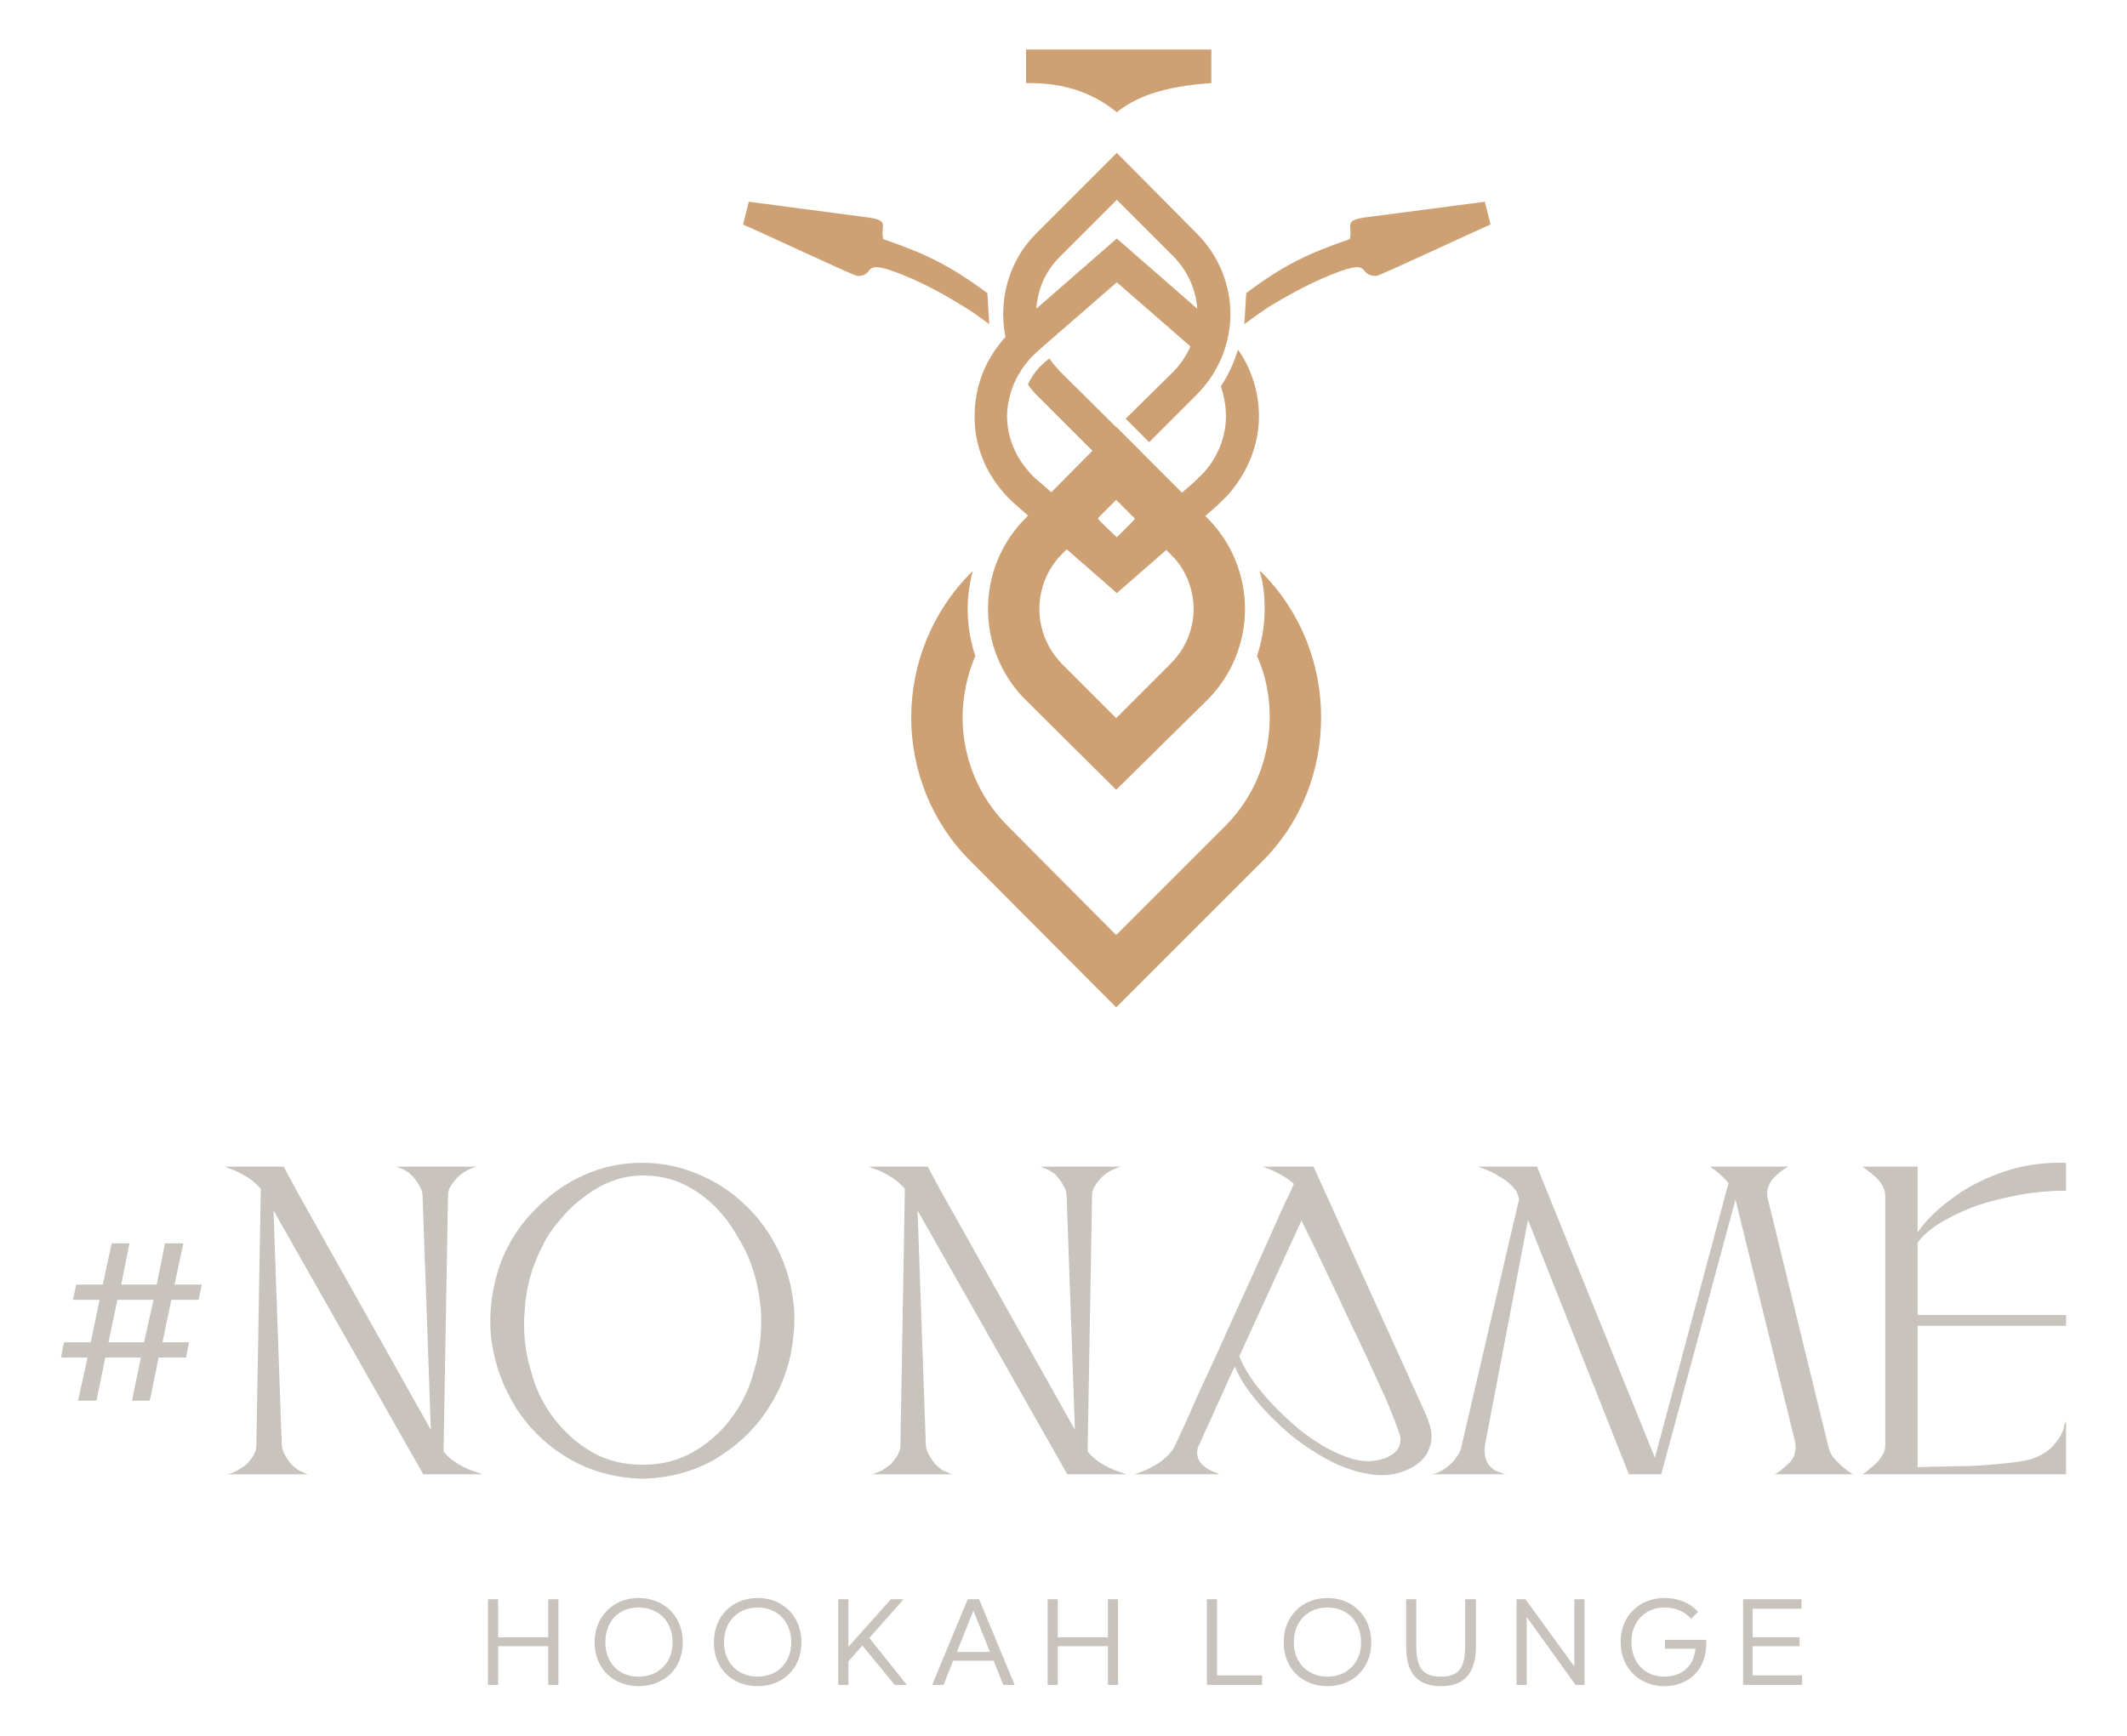 <?xml version="1.0" encoding="UTF-8"?>
<!DOCTYPE svg PUBLIC "-//W3C//DTD SVG 1.1//EN" "http://www.w3.org/Graphics/SVG/1.1/DTD/svg11.dtd">
<!-- Creator: CorelDRAW X7 -->
<svg xmlns="http://www.w3.org/2000/svg" xml:space="preserve" width="3.352in" height="2.736in" version="1.1" style="shape-rendering:geometricPrecision; text-rendering:geometricPrecision; image-rendering:optimizeQuality; fill-rule:evenodd; clip-rule:evenodd"
viewBox="0 0 3352 2736"
 xmlns:xlink="http://www.w3.org/1999/xlink">
 <defs>
  <style type="text/css">
   <![CDATA[
    .fil2 {fill:#CDA174}
    .fil1 {fill:#C8C3BD;fill-rule:nonzero}
    .fil0 {fill:#C8C3BD;fill-rule:nonzero}
    .fil3 {fill:#CDA174;fill-rule:nonzero}
   ]]>
  </style>
 </defs>
 <g id="Layer_x0020_1">
  <g id="_2712350889200">
   <path class="fil0" d="M699 2288c7,9 16,16 25,21 9,5 18,9 25,11l11 4 -93 0 -236 -416 13 368c0,6 2,11 4,16 5,8 9,15 14,19 5,4 9,8 14,9 4,2 7,4 10,4l4 0 -132 0 5 -1c3,-1 7,-3 11,-5 5,-3 10,-6 15,-10 4,-5 9,-10 12,-17 2,-4 3,-8 3,-12l7 -405c-7,-8 -15,-15 -24,-20 -9,-5 -16,-9 -23,-11l-10 -4 93 0 21 39 211 376 -13 -367c0,-6 -1,-11 -4,-16 -4,-8 -9,-14 -14,-19 -4,-4 -9,-7 -13,-9 -5,-2 -8,-3 -11,-4l-4 0 132 0 -4 1c-4,1 -7,3 -12,5 -5,3 -10,6 -14,10 -5,5 -9,10 -13,17 -2,4 -3,8 -3,13l-7 403z"/>
   <path id="1" class="fil0" d="M1013 1833c32,0 63,7 92,20 30,13 56,32 78,55 22,23 39,50 51,80 16,41 21,81 16,121 -4,40 -17,76 -38,109 -21,34 -49,60 -83,81 -34,20 -73,31 -116,32 -44,-1 -83,-12 -117,-32 -34,-20 -62,-47 -83,-80 -21,-34 -34,-70 -39,-110 -4,-40 1,-80 16,-121 12,-30 29,-57 52,-80 22,-23 48,-42 77,-55 30,-14 61,-20 94,-20zm-160 135c-15,30 -24,62 -26,96 -3,33 0,66 10,98 7,27 19,52 36,74 17,22 37,40 60,53 24,14 51,20 80,20 28,0 55,-6 79,-20 23,-13 44,-31 60,-53 17,-22 29,-47 36,-74 10,-32 13,-65 11,-98 -3,-34 -11,-66 -26,-96 -8,-15 -17,-30 -27,-44 -10,-13 -22,-26 -35,-36 -14,-11 -29,-20 -45,-26 -16,-6 -34,-9 -53,-9 -17,0 -33,3 -49,9 -16,6 -31,15 -45,26 -14,10 -27,23 -38,37 -12,13 -21,28 -28,43z"/>
   <path id="2" class="fil0" d="M1714 2288c7,9 16,16 25,21 9,5 18,9 25,11l11 4 -93 0 -236 -416 13 368c0,6 2,11 4,16 5,8 9,15 14,19 5,4 9,8 14,9 4,2 8,4 10,4l4 0 -132 0 5 -1c3,-1 7,-3 12,-5 4,-3 9,-6 14,-10 4,-5 9,-10 12,-17 2,-4 3,-8 3,-12l7 -405c-7,-8 -15,-15 -24,-20 -8,-5 -16,-9 -23,-11l-10 -4 93 0 21 39 211 376 -13 -367c0,-6 -1,-11 -4,-16 -4,-8 -9,-14 -13,-19 -5,-4 -10,-7 -14,-9 -5,-2 -8,-3 -11,-4l-4 0 132 0 -4 1c-3,1 -7,3 -12,5 -5,3 -10,6 -14,10 -5,5 -9,10 -13,17 -2,4 -3,8 -3,13l-7 403z"/>
   <path id="3" class="fil0" d="M2244 2223c5,11 9,21 11,31 2,11 1,21 -3,30 -3,10 -11,19 -23,27 -18,11 -39,16 -61,14 -22,-2 -45,-9 -68,-20 -23,-12 -45,-26 -66,-43 -21,-18 -39,-36 -54,-54 -16,-19 -27,-37 -34,-54l-9 19c-6,13 -12,28 -20,44 -7,17 -14,31 -20,44 -5,12 -8,19 -9,20 -3,10 -1,19 5,26 6,7 16,12 29,17l-134 0 11 -4c8,-3 16,-7 26,-13 9,-6 17,-13 24,-23 1,-1 8,-17 22,-47 13,-30 30,-67 50,-110 19,-43 39,-86 58,-128 17,-38 31,-69 42,-94 12,-25 18,-38 18,-39 -7,-6 -14,-11 -22,-15 -7,-4 -14,-7 -19,-9l-8 -3 80 0 174 384zm-66 77c5,-1 9,-3 14,-6 4,-2 8,-6 11,-10 3,-4 4,-9 4,-16 0,-6 -8,-27 -23,-63 -16,-35 -34,-75 -55,-118 -20,-43 -38,-81 -54,-114l-24 -49 -98 214c7,17 18,36 35,56 17,21 37,40 59,59 23,18 45,32 68,41 24,10 44,12 63,6z"/>
   <path id="4" class="fil0" d="M2888 2296c7,8 13,14 18,18 6,5 11,8 14,10l-123 0c5,-2 13,-9 24,-19 8,-9 10,-20 8,-32l-94 -382 -117 433 -51 0 -159 -401 -68 356c-1,9 0,16 2,22 2,6 5,10 9,13 4,4 8,6 13,7 4,2 8,3 11,3l4 0 -123 0 5 -1c4,-1 8,-3 13,-6 5,-3 10,-7 15,-12 5,-6 10,-12 13,-20l92 -395 -4 -12c-7,-9 -15,-17 -25,-22 -9,-6 -17,-10 -25,-13l-11 -4 94 0 0 2 185 457 116 -433c-6,-7 -12,-13 -17,-17 -5,-4 -9,-7 -12,-9l123 0c-6,3 -14,9 -24,19 -8,10 -11,20 -8,32l96 393c1,5 4,9 6,13z"/>
   <path id="5" class="fil0" d="M3207 2298c12,-5 21,-11 27,-17 6,-7 11,-13 14,-19 3,-6 5,-11 5,-15 1,-3 2,-5 3,-7l0 84 -321 0c3,-1 7,-5 13,-10 6,-4 12,-10 16,-16 5,-7 7,-13 7,-20l0 -393c0,-7 -2,-13 -7,-20 -4,-6 -10,-12 -16,-16 -6,-5 -10,-8 -13,-10l87 0 0 104c11,-17 29,-35 52,-52 23,-18 50,-32 81,-43 31,-11 65,-16 101,-15l0 44c-29,0 -56,3 -81,8 -25,5 -48,11 -69,19 -20,8 -38,17 -52,26 -15,10 -25,19 -32,29l0 114 234 0 0 17 -234 0 0 223 25 -1c16,0 35,-1 58,-1 22,-1 43,-3 62,-5 19,-2 33,-5 40,-8z"/>
   <polygon class="fil1" points="864,2521 864,2581 785,2581 785,2521 769,2521 769,2656 785,2656 785,2595 864,2595 864,2656 880,2656 880,2521 "/>
   <path id="1" class="fil1" d="M1006 2658c41,0 70,-28 70,-69 0,-41 -29,-70 -70,-70 -39,0 -69,29 -69,70 0,41 30,69 69,69zm0 -15c-31,0 -52,-22 -52,-54 0,-33 21,-55 52,-55 32,0 54,22 54,55 0,32 -22,54 -54,54z"/>
   <path id="2" class="fil1" d="M1194 2658c40,0 69,-28 69,-69 0,-41 -29,-70 -69,-70 -40,0 -69,29 -69,70 0,41 29,69 69,69zm0 -15c-31,0 -53,-22 -53,-54 0,-33 22,-55 53,-55 31,0 53,22 53,55 0,32 -22,54 -53,54z"/>
   <polygon id="3" class="fil1" points="1410,2656 1429,2656 1370,2582 1424,2521 1404,2521 1337,2596 1337,2521 1321,2521 1321,2656 1337,2656 1337,2619 1359,2594 "/>
   <path id="4" class="fil1" d="M1581 2656l18 0 -56 -135 -18 0 -56 135 18 0 15 -38 64 0 15 38zm-73 -52l26 -65 26 65 -52 0z"/>
   <polygon id="5" class="fil1" points="1746,2521 1746,2581 1667,2581 1667,2521 1651,2521 1651,2656 1667,2656 1667,2595 1746,2595 1746,2656 1762,2656 1762,2521 "/>
   <polygon id="6" class="fil1" points="1918,2641 1918,2521 1902,2521 1902,2656 1989,2656 1989,2641 "/>
   <path id="7" class="fil1" d="M2092 2658c40,0 69,-28 69,-69 0,-41 -29,-70 -69,-70 -40,0 -69,29 -69,70 0,41 29,69 69,69zm0 -15c-31,0 -53,-22 -53,-54 0,-33 22,-55 53,-55 31,0 53,22 53,55 0,32 -22,54 -53,54z"/>
   <path id="8" class="fil1" d="M2271 2658c42,0 55,-27 55,-63l0 -74 -17 0 0 74c0,35 -11,48 -38,48 -28,0 -39,-13 -39,-48l0 -74 -16 0 0 74c0,37 13,63 55,63z"/>
   <polygon id="9" class="fil1" points="2481,2521 2481,2627 2404,2521 2390,2521 2390,2656 2406,2656 2406,2549 2483,2656 2497,2656 2497,2521 "/>
   <path id="10" class="fil1" d="M2689 2585l-65 0 0 14 48 0c-3,30 -24,44 -49,44 -31,0 -52,-22 -52,-55 0,-31 21,-54 52,-54 17,0 32,6 42,18l11 -11c-12,-14 -31,-22 -53,-22 -38,0 -69,27 -69,69 0,42 30,70 69,70 38,0 66,-26 66,-67 0,-4 0,-5 0,-6z"/>
   <polygon id="11" class="fil1" points="2762,2641 2762,2595 2836,2595 2836,2581 2762,2581 2762,2536 2839,2536 2839,2521 2747,2521 2747,2656 2840,2656 2840,2641 "/>
   <path class="fil0" d="M313 2049l5 -24 -43 0 14 -65 -29 0 -13 65 -56 0 13 -65 -28 0 -14 65 -42 0 -5 24 42 0 -14 67 -42 0 -5 24 42 0 -15 68 29 0 14 -68 56 0 -14 68 28 0 14 -68 43 0 5 -24 -42 0 14 -67 43 0zm-86 67l-56 0 14 -67 57 0 -15 67z"/>
   <path class="fil2" d="M1559 511c-12,-9 -26,-19 -39,-27 -27,-17 -56,-33 -86,-46 -84,-36 -50,-3 -83,-3 -5,0 -158,-72 -180,-81l9 -36 182 24c44,5 24,13 30,35 64,22 103,40 164,85l3 49z"/>
   <path class="fil2" d="M1845 1046l-86 86 -86 -86c-23,-24 -35,-55 -35,-86 0,-31 12,-63 35,-86l86 -86 86 86c24,23 36,55 36,86 0,31 -12,62 -36,86zm58 57c39,-39 59,-91 59,-143 0,-52 -20,-104 -59,-143l-144 -144 -143 144c-39,39 -59,91 -59,143 0,52 20,104 59,143l143 142 144 -142z"/>
   <path class="fil2" d="M1788 1559l200 -200c63,-62 94,-145 94,-228 0,-83 -31,-166 -94,-229l-3 -2c6,19 8,39 8,60 0,25 -4,50 -12,74 14,31 20,64 20,97 0,62 -23,124 -70,171l-172 172 -171 -172c-47,-47 -71,-109 -71,-171 0,-33 7,-66 20,-97 -8,-24 -12,-49 -12,-74 0,-21 3,-41 8,-60l-2 2c-63,63 -95,146 -95,229 0,83 32,166 95,228l228 229 29 -29z"/>
   <path class="fil3" d="M1743 920l-142 -124c-7,-6 -13,-12 -19,-19 -31,-35 -47,-79 -46,-122 0,-43 15,-86 47,-122 6,-7 12,-14 20,-20l157 -137 158 138c6,5 12,11 17,17 -4,20 -11,39 -22,56 -4,-7 -9,-13 -14,-19 -5,-5 -10,-10 -15,-15l-124 -108 -123 107c-6,5 -11,10 -15,15 -23,26 -34,57 -35,88 0,31 11,62 34,88 4,5 9,10 14,14l125 109 123 -107c5,-5 10,-10 15,-15 23,-26 34,-58 34,-88 0,-16 -3,-32 -8,-47 12,-18 21,-38 27,-58 22,32 33,68 33,105 0,43 -16,86 -47,122 -6,7 -13,13 -20,20l-157 137 -17 -15zm31 -260l76 -75c24,-25 37,-58 37,-90 0,-33 -13,-65 -37,-90l-90 -90 -90 90c-25,25 -37,57 -37,90 0,17 4,35 11,51l-7 6c-12,11 -23,22 -30,36 -18,-29 -26,-61 -26,-93 0,-46 17,-92 52,-127l127 -127 126 127c35,35 53,81 53,127 0,46 -18,92 -53,127l-75 75 -37 -37zm-33 70l-108 -108c-5,-5 -9,-10 -13,-16 4,-9 10,-18 17,-26 4,-4 8,-8 13,-12l4 -3c4,7 10,13 16,20l127 126 -37 37 -19 -18zm-6 93l25 24 24 -24c7,-7 11,-16 11,-25 0,-9 -4,-18 -11,-25l-24 -25 -25 25c-7,7 -10,16 -10,25 0,9 3,18 10,25l0 0zm6 79l-43 -43c-17,-17 -25,-39 -25,-61 0,-23 8,-45 25,-62l62 -62 61 62c17,17 26,39 26,62 0,22 -9,44 -26,61l-61 62 -19 -19z"/>
   <path class="fil2" d="M1617 78l292 0 0 53c-58,4 -111,15 -149,46 -40,-33 -88,-47 -143,-46l0 -53z"/>
   <path class="fil2" d="M1961 511c12,-9 26,-19 38,-27 28,-17 57,-33 87,-46 84,-36 49,-3 83,-3 5,0 158,-72 180,-81l-9 -36 -183 24c-43,5 -24,13 -30,35 -64,22 -103,40 -163,85l-3 49z"/>
  </g>
 </g>
</svg>
